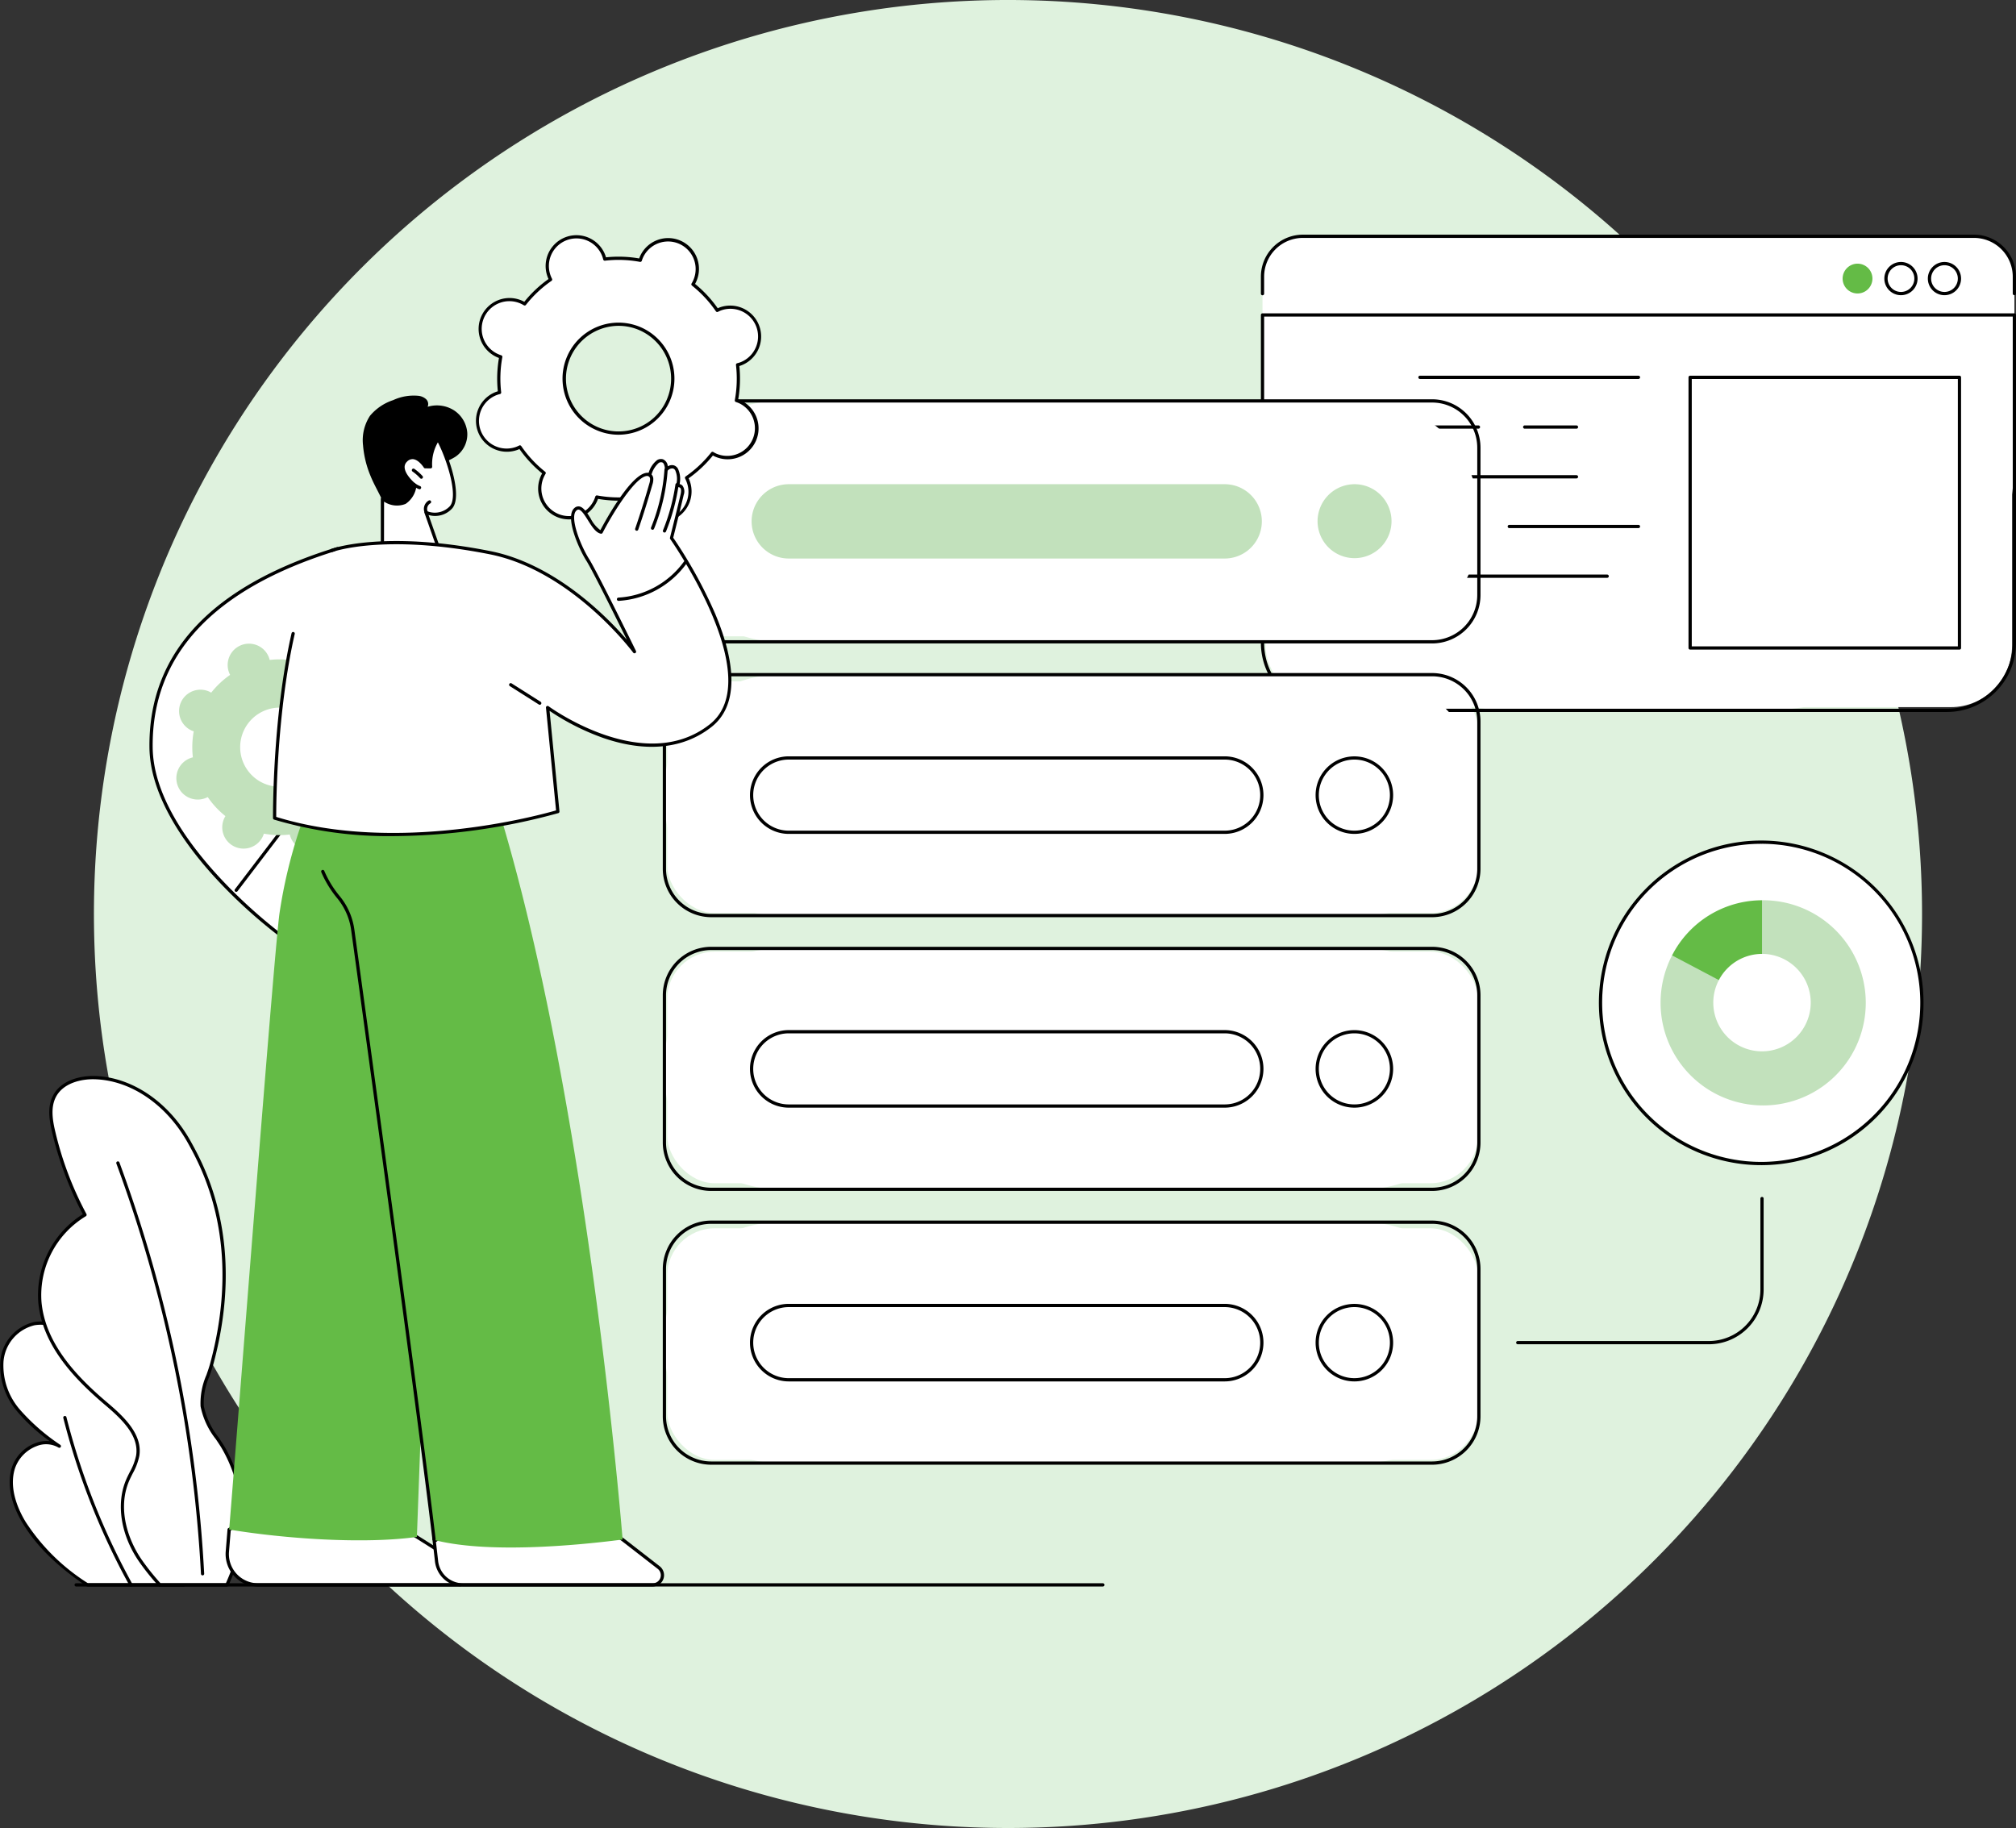 <svg xmlns="http://www.w3.org/2000/svg" xmlns:xlink="http://www.w3.org/1999/xlink" width="296.427" height="268.804" viewBox="0 0 296.427 268.804"><rect x="0" y="0" width="296.427" height="268.804" fill="#333333" stroke="none"/><defs><clipPath id="a"><rect width="296.427" height="198.784" fill="none"/></clipPath></defs><g transform="translate(-1332.154 -5349.407)"><path d="M290.8,204.4A134.4,134.4,0,1,0,156.4,338.8,134.4,134.4,0,0,0,290.8,204.4" transform="translate(1323.966 5279.407)" fill="#dff2de"/><g transform="translate(1332.154 5383.913)"><rect width="109.753" height="68.122" rx="9" transform="translate(186.093 1.351)" fill="#fff"/><rect width="119.214" height="34.061" rx="7" transform="translate(98.101 146.11)" fill="#fff"/><rect width="119.214" height="34.061" rx="7" transform="translate(98.101 105.426)" fill="#fff"/><rect width="119.214" height="34.061" rx="7" transform="translate(98.101 65.688)" fill="#fff"/><rect width="119.214" height="34.061" rx="7" transform="translate(98.101 25.004)" fill="#fff"/><g clip-path="url(#a)"><path d="M210.1,18.022V6.222A5.938,5.938,0,0,1,216.025.269h98.707a5.938,5.938,0,0,1,5.923,5.953v11.8Z" transform="translate(-24.466 -0.03)" fill="#fff"/><path d="M246.852,71.438h37.054A36.842,36.842,0,0,0,320.655,34.5V13.3H210.1V34.5a36.844,36.844,0,0,0,36.75,36.936" transform="translate(-24.466 -1.488)" fill="#fff"/><path d="M310.737,71.647H219.959A10.161,10.161,0,0,1,209.834,61.47V13.265a.238.238,0,0,1,.238-.239H320.624a.238.238,0,0,1,.238.239V61.47a10.162,10.162,0,0,1-10.125,10.176M210.309,13.5V61.47a9.685,9.685,0,0,0,9.649,9.7h90.779a9.685,9.685,0,0,0,9.648-9.7V13.5Z" transform="translate(-24.435 -1.458)"/><path d="M320.623,8.9a.238.238,0,0,1-.238-.239V6.192A5.705,5.705,0,0,0,314.7.478H215.994a5.706,5.706,0,0,0-5.686,5.714V8.662a.238.238,0,1,1-.475,0V6.192A6.183,6.183,0,0,1,215.994,0H314.7a6.183,6.183,0,0,1,6.16,6.192V8.662a.238.238,0,0,1-.238.239" transform="translate(-24.435 0)"/><path d="M323.283,9.407a2.442,2.442,0,1,1,2.43-2.442,2.439,2.439,0,0,1-2.43,2.442m0-4.407a1.964,1.964,0,1,0,1.954,1.964A1.961,1.961,0,0,0,323.283,5" transform="translate(-37.363 -0.506)"/><path d="M316.043,9.407a2.442,2.442,0,1,1,2.43-2.442,2.439,2.439,0,0,1-2.43,2.442m0-4.407A1.964,1.964,0,1,0,318,6.965,1.961,1.961,0,0,0,316.043,5" transform="translate(-36.52 -0.506)"/><path d="M306.642,7a2.192,2.192,0,1,0,2.192-2.2A2.2,2.2,0,0,0,306.642,7" transform="translate(-35.708 -0.536)" fill="#64bb46"/><rect width="39.596" height="39.798" transform="translate(248.516 20.979)" fill="#fff"/><path d="M320.834,63.631h-39.6a.239.239,0,0,1-.238-.239v-39.8a.238.238,0,0,1,.238-.239h39.6a.238.238,0,0,1,.238.239v39.8a.238.238,0,0,1-.238.239m-39.359-.478H320.6V23.833H281.475Z" transform="translate(-32.722 -2.614)"/><path d="M268.43,23.624h0Z" transform="translate(-27.517 -2.645)" fill="#fff"/><path d="M268.4,23.833H236.274a.239.239,0,0,1,0-.478H268.4a.239.239,0,0,1,0,.478" transform="translate(-27.486 -2.614)"/><path d="M226.728,31.856h0Z" transform="translate(-25.55 -3.566)" fill="#fff"/><path d="M226.7,32.065h-7.32a.239.239,0,0,1,0-.478h7.32a.239.239,0,0,1,0,.478" transform="translate(-25.518 -3.536)"/><path d="M244.365,31.856h0Z" transform="translate(-26.979 -3.566)" fill="#fff"/><path d="M244.333,32.065H231.653a.239.239,0,0,1,0-.478h12.681a.239.239,0,0,1,0,.478" transform="translate(-26.948 -3.536)"/><path d="M261.346,31.856h0Z" transform="translate(-29.547 -3.566)" fill="#fff"/><path d="M261.315,32.065h-7.608a.239.239,0,0,1,0-.478h7.608a.239.239,0,0,1,0,.478" transform="translate(-29.516 -3.536)"/><path d="M259.214,40.088h0Z" transform="translate(-27.416 -4.488)" fill="#fff"/><path d="M259.183,40.3H235.4a.239.239,0,0,1,0-.478h23.783a.239.239,0,0,1,0,.478" transform="translate(-27.384 -4.457)"/><path d="M242.021,48.32h0Z" transform="translate(-25.55 -5.409)" fill="#fff"/><path d="M241.989,48.53H219.377a.239.239,0,0,1,0-.478h22.613a.239.239,0,0,1,0,.478" transform="translate(-25.518 -5.379)"/><path d="M270.162,48.32h0Z" transform="translate(-29.249 -5.409)" fill="#fff"/><path d="M270.13,48.53H251.143a.239.239,0,0,1,0-.478H270.13a.239.239,0,0,1,0,.478" transform="translate(-29.218 -5.379)"/><path d="M263.567,56.553h0Z" transform="translate(-27.254 -6.331)" fill="#fff"/><path d="M263.535,56.762H234.01a.239.239,0,0,1,0-.478h29.526a.239.239,0,0,1,0,.478" transform="translate(-27.222 -6.301)"/><path d="M127.39,62.952h86.119a16.86,16.86,0,0,0,16.817-16.9V44.431a16.86,16.86,0,0,0-16.817-16.9H127.39a16.861,16.861,0,0,0-16.818,16.9v1.617a16.861,16.861,0,0,0,16.818,16.9" transform="translate(-12.876 -3.082)" fill="#fff"/><path d="M223.433,63.16H117.4a7.125,7.125,0,0,1-7.1-7.135V34.394a7.125,7.125,0,0,1,7.1-7.135H223.433a7.125,7.125,0,0,1,7.1,7.135V56.026a7.125,7.125,0,0,1-7.1,7.135M117.4,27.737a6.648,6.648,0,0,0-6.623,6.657V56.026a6.647,6.647,0,0,0,6.623,6.656H223.433a6.647,6.647,0,0,0,6.623-6.656V34.394a6.647,6.647,0,0,0-6.623-6.657Z" transform="translate(-12.845 -3.051)"/><path d="M219.264,46.783a5.437,5.437,0,1,0,5.436-5.464,5.45,5.45,0,0,0-5.436,5.464" transform="translate(-25.533 -4.625)" fill="#c2e1bc"/><path d="M130.548,52.247h64.094a5.464,5.464,0,0,0,0-10.928H130.548a5.464,5.464,0,0,0,0,10.928" transform="translate(-14.569 -4.625)" fill="#c2e1bc"/><path d="M127.39,108.281h86.119a16.86,16.86,0,0,0,16.817-16.9V89.76a16.86,16.86,0,0,0-16.817-16.9H127.39a16.861,16.861,0,0,0-16.818,16.9v1.617a16.861,16.861,0,0,0,16.818,16.9" transform="translate(-12.876 -8.156)" fill="#fff"/><path d="M223.433,108.489H117.4a7.125,7.125,0,0,1-7.1-7.135V79.723a7.125,7.125,0,0,1,7.1-7.135H223.433a7.125,7.125,0,0,1,7.1,7.135v21.632a7.125,7.125,0,0,1-7.1,7.135M117.4,73.066a6.648,6.648,0,0,0-6.623,6.657v21.632a6.647,6.647,0,0,0,6.623,6.656H223.433a6.647,6.647,0,0,0,6.623-6.656V79.723a6.647,6.647,0,0,0-6.623-6.657Z" transform="translate(-12.845 -8.126)"/><path d="M219.264,92.112a5.437,5.437,0,1,0,5.436-5.464,5.45,5.45,0,0,0-5.436,5.464" transform="translate(-25.533 -9.7)" fill="#fff"/><path d="M224.669,97.785a5.7,5.7,0,1,1,5.674-5.7,5.7,5.7,0,0,1-5.674,5.7m0-10.928a5.226,5.226,0,1,0,5.2,5.225,5.219,5.219,0,0,0-5.2-5.225" transform="translate(-25.501 -9.67)"/><path d="M130.548,97.576h64.094a5.464,5.464,0,0,0,0-10.928H130.548a5.464,5.464,0,0,0,0,10.928" transform="translate(-14.569 -9.7)" fill="#fff"/><path d="M194.61,97.785H130.516a5.7,5.7,0,0,1,0-11.405H194.61a5.7,5.7,0,0,1,0,11.405M130.516,86.857a5.226,5.226,0,0,0,0,10.452H194.61a5.226,5.226,0,0,0,0-10.452Z" transform="translate(-14.538 -9.67)"/><path d="M127.39,153.61h86.119a16.86,16.86,0,0,0,16.817-16.9v-1.617a16.86,16.86,0,0,0-16.817-16.9H127.39a16.861,16.861,0,0,0-16.818,16.9v1.617a16.861,16.861,0,0,0,16.818,16.9" transform="translate(-12.876 -13.23)" fill="#fff"/><path d="M223.433,153.819H117.4a7.124,7.124,0,0,1-7.1-7.134V125.052a7.124,7.124,0,0,1,7.1-7.134H223.433a7.124,7.124,0,0,1,7.1,7.134v21.633a7.124,7.124,0,0,1-7.1,7.134M117.4,118.395a6.648,6.648,0,0,0-6.623,6.657v21.633a6.647,6.647,0,0,0,6.623,6.655H223.433a6.646,6.646,0,0,0,6.623-6.655V125.052a6.648,6.648,0,0,0-6.623-6.657Z" transform="translate(-12.845 -13.2)"/><path d="M219.264,137.442a5.437,5.437,0,1,0,5.436-5.464,5.45,5.45,0,0,0-5.436,5.464" transform="translate(-25.533 -14.774)" fill="#fff"/><path d="M224.669,143.115a5.7,5.7,0,1,1,5.674-5.7,5.7,5.7,0,0,1-5.674,5.7m0-10.928a5.225,5.225,0,1,0,5.2,5.225,5.219,5.219,0,0,0-5.2-5.225" transform="translate(-25.501 -14.744)"/><path d="M130.548,142.906h64.094a5.464,5.464,0,0,0,0-10.928H130.548a5.464,5.464,0,0,0,0,10.928" transform="translate(-14.569 -14.774)" fill="#fff"/><path d="M194.61,143.115H130.516a5.7,5.7,0,0,1,0-11.406H194.61a5.7,5.7,0,0,1,0,11.406m-64.094-10.928a5.225,5.225,0,0,0,0,10.451H194.61a5.225,5.225,0,0,0,0-10.451Z" transform="translate(-14.538 -14.744)"/><path d="M127.39,198.939h86.119a16.86,16.86,0,0,0,16.817-16.9v-1.617a16.86,16.86,0,0,0-16.817-16.9H127.39a16.861,16.861,0,0,0-16.818,16.9v1.617a16.861,16.861,0,0,0,16.818,16.9" transform="translate(-12.876 -18.304)" fill="#fff"/><path d="M223.433,199.148H117.4a7.125,7.125,0,0,1-7.1-7.135V170.382a7.125,7.125,0,0,1,7.1-7.135H223.433a7.125,7.125,0,0,1,7.1,7.135v21.632a7.125,7.125,0,0,1-7.1,7.135M117.4,163.725a6.648,6.648,0,0,0-6.623,6.657v21.632a6.647,6.647,0,0,0,6.623,6.656H223.433a6.647,6.647,0,0,0,6.623-6.656V170.382a6.647,6.647,0,0,0-6.623-6.657Z" transform="translate(-12.845 -18.274)"/><path d="M219.264,182.771a5.437,5.437,0,1,0,5.436-5.464,5.45,5.45,0,0,0-5.436,5.464" transform="translate(-25.533 -19.848)" fill="#fff"/><path d="M224.669,188.444a5.7,5.7,0,1,1,5.674-5.7,5.7,5.7,0,0,1-5.674,5.7m0-10.928a5.225,5.225,0,1,0,5.2,5.225,5.219,5.219,0,0,0-5.2-5.225" transform="translate(-25.501 -19.818)"/><path d="M130.548,188.235h64.094a5.464,5.464,0,0,0,0-10.928H130.548a5.464,5.464,0,0,0,0,10.928" transform="translate(-14.569 -19.848)" fill="#fff"/><path d="M194.61,188.444H130.516a5.7,5.7,0,0,1,0-11.406H194.61a5.7,5.7,0,0,1,0,11.406m-64.094-10.928a5.225,5.225,0,0,0,0,10.451H194.61a5.225,5.225,0,0,0,0-10.451Z" transform="translate(-14.538 -19.818)"/><path d="M120.151,30.308a4.286,4.286,0,0,0-2.622-5.891,17.676,17.676,0,0,0,.174-5.243,4.516,4.516,0,0,0,.5-.15,4.308,4.308,0,0,0-3.017-8.071,4.44,4.44,0,0,0-.475.216,17.545,17.545,0,0,0-3.567-3.831,4.3,4.3,0,0,0-1.887-6.168,4.279,4.279,0,0,0-5.678,2.143,4.4,4.4,0,0,0-.184.49,17.476,17.476,0,0,0-5.217-.176,4.29,4.29,0,1,0-7.965,3.006A17.564,17.564,0,0,0,86.4,10.216a4.212,4.212,0,0,0-.459-.247A4.305,4.305,0,0,0,82.4,17.817a4.182,4.182,0,0,0,.488.185,17.7,17.7,0,0,0-.173,5.243,4.523,4.523,0,0,0-.5.151A4.308,4.308,0,1,0,85.7,31.249a17.569,17.569,0,0,0,3.567,3.832,4.091,4.091,0,0,0-.247.461,4.293,4.293,0,1,0,7.811,3.564,4.389,4.389,0,0,0,.184-.491,17.36,17.36,0,0,0,5.217.176,4.133,4.133,0,0,0,.151.5,4.291,4.291,0,1,0,7.814-3.507,17.519,17.519,0,0,0,3.812-3.583,4.16,4.16,0,0,0,.46.248,4.28,4.28,0,0,0,5.678-2.142m-12.691-5.79a7.973,7.973,0,1,1-3.963-10.6,7.948,7.948,0,0,1,3.963,10.6" transform="translate(-9.249 -0.037)" fill="#fff"/><path d="M106.376,42.3a4.536,4.536,0,0,1-4.243-2.95c-.038-.1-.073-.21-.106-.326a17.659,17.659,0,0,1-4.88-.164c-.041.114-.083.219-.127.318a4.531,4.531,0,1,1-8.244-3.761c.044-.1.1-.2.154-.305a17.812,17.812,0,0,1-3.335-3.583c-.11.052-.213.1-.314.134a4.547,4.547,0,0,1-3.185-8.517c.1-.038.209-.074.324-.107a17.879,17.879,0,0,1,.163-4.9c-.114-.041-.218-.083-.316-.128a4.545,4.545,0,0,1,3.74-8.285c.1.045.2.1.3.155a17.76,17.76,0,0,1,3.565-3.351c-.051-.11-.1-.214-.133-.315a4.529,4.529,0,1,1,8.475-3.2c.038.1.073.21.106.326a17.66,17.66,0,0,1,4.88.164c.041-.114.082-.219.127-.318a4.531,4.531,0,1,1,8.244,3.762c-.044.1-.1.2-.154.3a17.793,17.793,0,0,1,3.335,3.584c.11-.052.213-.1.314-.135a4.547,4.547,0,0,1,3.184,8.517q-.15.057-.323.107a17.881,17.881,0,0,1-.163,4.9c.114.041.218.083.316.128a4.545,4.545,0,0,1-3.74,8.285c-.1-.045-.2-.1-.3-.155a17.742,17.742,0,0,1-3.565,3.352c.052.109.1.213.134.314a4.538,4.538,0,0,1-4.232,6.149M102.2,38.523a.237.237,0,0,1,.231.183,4.125,4.125,0,0,0,.142.473,4.054,4.054,0,1,0,7.585-2.861,4.008,4.008,0,0,0-.2-.451.239.239,0,0,1,.076-.307,17.3,17.3,0,0,0,3.76-3.534.236.236,0,0,1,.31-.056,3.984,3.984,0,0,0,.435.234,4.068,4.068,0,0,0,3.348-7.414,4.132,4.132,0,0,0-.462-.174.239.239,0,0,1-.162-.271,17.42,17.42,0,0,0,.171-5.172.239.239,0,0,1,.179-.26,3.934,3.934,0,0,0,.472-.143,4.069,4.069,0,0,0-2.85-7.622,3.97,3.97,0,0,0-.449.205.238.238,0,0,1-.306-.077,17.327,17.327,0,0,0-3.518-3.78.241.241,0,0,1-.056-.312,4,4,0,0,0,.233-.436,4.055,4.055,0,1,0-7.379-3.366,3.953,3.953,0,0,0-.173.464.238.238,0,0,1-.27.163,17.193,17.193,0,0,0-5.147-.174.237.237,0,0,1-.259-.18,3.925,3.925,0,0,0-.142-.474,4.053,4.053,0,1,0-7.584,2.862,4.244,4.244,0,0,0,.2.45.238.238,0,0,1-.076.307,17.286,17.286,0,0,0-3.76,3.535.236.236,0,0,1-.309.055,4.315,4.315,0,0,0-.435-.234,4.068,4.068,0,1,0-2.887,7.588.239.239,0,0,1,.163.271,17.418,17.418,0,0,0-.171,5.172.238.238,0,0,1-.18.26,4.143,4.143,0,0,0-.472.143,4.069,4.069,0,0,0,2.851,7.622,4.29,4.29,0,0,0,.449-.2.236.236,0,0,1,.3.076,17.35,17.35,0,0,0,3.518,3.78.24.24,0,0,1,.057.312,4,4,0,0,0-.233.436,4.055,4.055,0,1,0,7.552,2.9.237.237,0,0,1,.27-.163,17.2,17.2,0,0,0,5.147.173l.027,0m-2.032-9.1a8.152,8.152,0,0,1-3.388-.742,8.235,8.235,0,0,1,6.779-15.011,8.247,8.247,0,0,1-3.391,15.753m.011-16.013a7.769,7.769,0,0,0-3.2,14.835,7.711,7.711,0,0,0,10.23-3.86,7.783,7.783,0,0,0-3.844-10.28,7.649,7.649,0,0,0-3.183-.694" transform="translate(-9.218 -0.007)"/><path d="M266.622,124.221a23.508,23.508,0,1,0,23.507-23.627,23.567,23.567,0,0,0-23.507,23.627" transform="translate(-31.048 -11.261)" fill="#fff"/><path d="M290.1,148.056a23.866,23.866,0,1,1,23.745-23.866A23.832,23.832,0,0,1,290.1,148.056m0-47.254a23.389,23.389,0,1,0,23.269,23.389A23.355,23.355,0,0,0,290.1,100.8" transform="translate(-31.016 -11.231)"/><path d="M291.261,125.3V110.213A15.085,15.085,0,1,1,276.346,125.3a15.153,15.153,0,0,1,1.69-6.978Z" transform="translate(-32.18 -12.338)" fill="#fff"/><path d="M278.036,118.318l13.225-8.106A15.085,15.085,0,1,1,276.347,125.3a15.155,15.155,0,0,1,1.689-6.978" transform="translate(-32.18 -12.338)" fill="#c2e1bc"/><path d="M278.259,118.318a14.893,14.893,0,0,1,13.225-8.106V125.3Z" transform="translate(-32.403 -12.338)" fill="#64bb46"/><path d="M285.119,126.291a7.164,7.164,0,1,0,7.164-7.2,7.182,7.182,0,0,0-7.164,7.2" transform="translate(-33.202 -13.331)" fill="#fff"/><path d="M280.669,181H252.55a.239.239,0,0,1,0-.478h28.119a7.584,7.584,0,0,0,7.556-7.595V159.589a.238.238,0,1,1,.475,0v13.339A8.061,8.061,0,0,1,280.669,181" transform="translate(-29.381 -17.838)"/><path d="M27.057,218.721H12.9a30.669,30.669,0,0,1-9.295-9.127c-1.484-2.435-2.477-5.431-1.583-8.142s4.307-4.618,6.734-3.13a30.157,30.157,0,0,1-5.934-5.164,10.239,10.239,0,0,1-2.515-7.285c.269-2.624,2.193-5.152,4.784-5.571,4.234-.684,7.777,3.532,10.357,6.287a57.433,57.433,0,0,1,8.98,11.934c3.075,5.738,4.639,12.54,3.039,18.855a13.274,13.274,0,0,1-.413,1.344" transform="translate(-0.031 -20.175)" fill="#fff"/><path d="M27.025,218.93H12.873a.239.239,0,0,1-.133-.041c-4.369-2.962-7.345-5.885-9.365-9.2-1.824-2.993-2.394-5.955-1.606-8.342a5.8,5.8,0,0,1,3.456-3.512,4.512,4.512,0,0,1,2.1-.274,25.4,25.4,0,0,1-4.716-4.283,10.366,10.366,0,0,1-2.567-7.459,6.464,6.464,0,0,1,4.983-5.782c4.064-.656,7.5,3.055,10.017,5.765q.282.305.551.592a56.674,56.674,0,0,1,9.017,11.984c3.45,6.439,4.536,13.2,3.059,19.028a13.965,13.965,0,0,1-.42,1.368.239.239,0,0,1-.224.155m-14.08-.478H26.859c.127-.362.245-.753.348-1.163,1.449-5.715.377-12.35-3.016-18.684a56.228,56.228,0,0,0-8.944-11.883c-.18-.192-.364-.391-.553-.594-2.439-2.632-5.778-6.236-9.594-5.62a5.977,5.977,0,0,0-4.586,5.359,9.9,9.9,0,0,0,2.463,7.109A29.981,29.981,0,0,0,8.866,198.1a.24.24,0,0,1,.058.326.237.237,0,0,1-.322.072,3.639,3.639,0,0,0-3.216-.213A5.381,5.381,0,0,0,2.22,201.5c-1,3.037.547,6.279,1.56,7.942a29.892,29.892,0,0,0,9.165,9.013" transform="translate(0 -20.145)"/><path d="M20.49,220.683a.238.238,0,0,1-.209-.123c-.937-1.7-1.84-3.447-2.681-5.2a103.989,103.989,0,0,1-7.06-19.443A.238.238,0,1,1,11,195.8a103.579,103.579,0,0,0,7.028,19.353c.837,1.741,1.734,3.483,2.668,5.174a.24.24,0,0,1-.093.325.234.234,0,0,1-.115.03" transform="translate(-1.227 -21.898)"/><path d="M33.477,193.8a20.912,20.912,0,0,1,1.506,18.319c-.209.545-.5,1.282-.854,2.056H24.267a34.892,34.892,0,0,1-2.829-3.518c-2.379-3.416-3.542-7.985-1.921-11.824a16.5,16.5,0,0,0,1.5-3.643c.494-3.079-2.233-5.612-4.6-7.623-4.649-3.944-9.2-8.84-9.776-14.927a13.739,13.739,0,0,1,6.628-12.883,50.218,50.218,0,0,1-4.6-12.175c-.413-1.751-.709-3.685.126-5.276,1.076-2.048,3.665-2.793,5.968-2.717,5.861.193,11.033,4.4,13.881,9.551s7.776,15.7,3.292,32.434c-.564,2.107-1.695,4.153-1.433,6.318.267,2.215,1.8,4.021,2.984,5.91" transform="translate(-0.766 -15.625)" fill="#fff"/><path d="M34.1,214.379H24.236a.238.238,0,0,1-.175-.076,35.488,35.488,0,0,1-2.849-3.543c-2.7-3.88-3.447-8.5-1.945-12.055.167-.4.362-.784.552-1.16a8.468,8.468,0,0,0,.93-2.427c.465-2.9-2.09-5.341-4.523-7.4-4.269-3.621-9.248-8.609-9.859-15.087a14.073,14.073,0,0,1,6.546-13A50.368,50.368,0,0,1,8.4,147.6c-.436-1.851-.72-3.791.148-5.442,1.16-2.209,3.957-2.918,6.186-2.844,5.488.18,10.884,3.887,14.081,9.674,2.007,3.632,8.116,14.687,3.314,32.613-.167.621-.383,1.241-.593,1.842a9.841,9.841,0,0,0-.835,4.384,11.033,11.033,0,0,0,2.167,4.617c.262.39.532.793.782,1.194a21.208,21.208,0,0,1,1.528,18.533c-.181.471-.485,1.258-.861,2.069a.237.237,0,0,1-.216.139M24.34,213.9h9.606c.34-.748.616-1.464.785-1.9a20.721,20.721,0,0,0-1.486-18.107c-.247-.394-.515-.794-.774-1.181a11.383,11.383,0,0,1-2.245-4.827,10.325,10.325,0,0,1,.858-4.6c.207-.592.421-1.205.582-1.808,4.753-17.739-1.286-28.666-3.27-32.257-3.117-5.64-8.359-9.253-13.681-9.428-2.086-.069-4.693.575-5.751,2.59-.793,1.511-.519,3.349-.1,5.109a49.881,49.881,0,0,0,4.581,12.118.24.24,0,0,1-.091.321A13.564,13.564,0,0,0,6.84,172.582c.6,6.307,5.493,11.2,9.693,14.768,2.531,2.146,5.19,4.7,4.685,7.843a8.947,8.947,0,0,1-.975,2.567c-.186.369-.378.75-.539,1.131-1.719,4.071-.148,8.659,1.9,11.594A34.8,34.8,0,0,0,24.34,213.9" transform="translate(-0.735 -15.595)"/><path d="M32.039,214.326a.237.237,0,0,1-.237-.227,205.854,205.854,0,0,0-12.436-60.326.238.238,0,1,1,.447-.163,206.329,206.329,0,0,1,12.463,60.466.238.238,0,0,1-.226.25h-.011" transform="translate(-2.253 -17.178)"/><path d="M44.339,108.947S25.267,95.04,25.139,81.193C24.986,64.7,38.332,56.359,52.548,52L51.3,84.235Z" transform="translate(-2.927 -5.821)" fill="#fff"/><path d="M44.308,109.155a.236.236,0,0,1-.14-.045,73.983,73.983,0,0,1-9.587-8.715c-4.393-4.782-9.644-12-9.711-19.229-.128-13.874,9.15-23.774,27.577-29.424a.237.237,0,0,1,.307.238L51.5,84.214a.246.246,0,0,1-.009.056l-6.957,24.712a.24.24,0,0,1-.151.161.234.234,0,0,1-.078.012M52.266,52.3C34.276,57.894,25.22,67.6,25.345,81.161c.118,12.665,16.493,25.58,18.828,27.357l6.855-24.351Z" transform="translate(-2.896 -5.791)"/><path d="M39.278,107.458a.235.235,0,0,1-.145-.05.239.239,0,0,1-.043-.335l7.889-10.341a.237.237,0,0,1,.333-.044.24.24,0,0,1,.044.335l-7.889,10.341a.237.237,0,0,1-.189.093" transform="translate(-4.546 -10.818)"/><path d="M59.105,89.592a3.153,3.153,0,0,0-1.558-4.165,3.2,3.2,0,0,0-.356-.134,12.9,12.9,0,0,0,.126-3.827,3.116,3.116,0,0,0,.365-.11,3.144,3.144,0,0,0-2.2-5.89,3.231,3.231,0,0,0-.346.158,12.826,12.826,0,0,0-2.6-2.8,3.211,3.211,0,0,0,.18-.337,3.133,3.133,0,1,0-5.7-2.6,3.088,3.088,0,0,0-.133.359,12.717,12.717,0,0,0-3.808-.129,3.264,3.264,0,0,0-.11-.366A3.132,3.132,0,1,0,37.1,71.966a3.093,3.093,0,0,0,.157.348,12.787,12.787,0,0,0-2.782,2.615,3.027,3.027,0,0,0-.335-.181,3.143,3.143,0,0,0-2.587,5.728,3.225,3.225,0,0,0,.357.135,12.867,12.867,0,0,0-.127,3.826,3.232,3.232,0,0,0-.364.111,3.144,3.144,0,1,0,2.549,5.732,12.8,12.8,0,0,0,2.6,2.8,3.133,3.133,0,1,0,5.52,2.938,3.081,3.081,0,0,0,.134-.358,12.681,12.681,0,0,0,3.807.128,3.287,3.287,0,0,0,.11.367,3.132,3.132,0,1,0,5.7-2.56,12.8,12.8,0,0,0,2.782-2.614,3.286,3.286,0,0,0,.336.181,3.124,3.124,0,0,0,4.144-1.564m-9.262-4.225a5.818,5.818,0,1,1-2.892-7.733,5.8,5.8,0,0,1,2.892,7.733" transform="translate(-3.422 -7.58)" fill="#c2e1bc"/><path d="M38.1,214.03c7.716-4.415,18.929-3.911,27.6,1.084l6.945,4.386a1.445,1.445,0,0,1-.764,2.666H42.333a4.524,4.524,0,0,1-4.5-4.91c.079-.956.168-2.036.264-3.226" transform="translate(-4.404 -23.622)" fill="#fff"/><path d="M71.849,222.373H42.3a4.752,4.752,0,0,1-3.5-1.541,4.8,4.8,0,0,1-1.238-3.628c.08-.956.168-2.037.264-3.226a.241.241,0,0,1,.119-.188c7.789-4.455,18.975-4.019,27.835,1.085l6.954,4.391a1.684,1.684,0,0,1-.891,3.107M38.3,214.143c-.093,1.14-.178,2.179-.254,3.1a4.287,4.287,0,0,0,4.26,4.651H71.849a1.206,1.206,0,0,0,.638-2.225l-6.944-4.386c-8.67-4.994-19.6-5.45-27.247-1.141" transform="translate(-4.373 -23.589)"/><path d="M38.138,200.884c1.843-22.7,6.657-85.435,7.409-90.681a72.776,72.776,0,0,1,4.539-16.62l18.836,21.85-3.183,86.536c-7.743,1.078-19.385.276-27.6-1.084" transform="translate(-4.441 -10.476)" fill="#64bb46"/><path d="M99.958,215.542l5.3,4.113a1.426,1.426,0,0,1-.866,2.554H76.5a3.93,3.93,0,0,1-3.9-3.508c-.1-.916-.224-1.994-.369-3.212l.24.169c5.912-4.6,17.976-6.628,27.492-.116" transform="translate(-8.411 -23.664)" fill="#fff"/><path d="M104.366,222.418h-27.9a4.163,4.163,0,0,1-4.137-3.721c-.1-.915-.224-1.993-.369-3.209a.24.24,0,0,1,.113-.234.236.236,0,0,1,.259.009l.1.068c6.467-4.915,18.505-6.263,27.632-.018l.011.008,5.3,4.114a1.666,1.666,0,0,1-1.012,2.982m-31.884-6.557c.124,1.043.231,1.977.319,2.783a3.688,3.688,0,0,0,3.664,3.3h27.9a1.187,1.187,0,0,0,.721-2.126l-5.3-4.11c-9.012-6.163-20.909-4.784-27.206.112a.239.239,0,0,1-.1.045" transform="translate(-8.379 -23.634)"/><path d="M51.656,93.5c7.173-1.752,27.41.576,27.41.576,13.38,43.178,18.493,108.195,18.493,108.195-7.742,1.005-20.036,1.982-27.492.115l-.241-.168C67.5,182.657,59.8,126.557,57.883,112.629a9.605,9.605,0,0,0-2.137-4.853C51.022,102.121,51.656,93.5,51.656,93.5" transform="translate(-6.012 -10.394)" fill="#64bb46"/><path d="M70.038,203.839a.239.239,0,0,1-.236-.21c-2.3-19.293-9.723-73.448-11.944-89.585a9.362,9.362,0,0,0-2.083-4.732,15.711,15.711,0,0,1-2.31-3.795.238.238,0,1,1,.436-.193A15.2,15.2,0,0,0,56.139,109a9.843,9.843,0,0,1,2.191,4.974c2.221,16.14,9.648,70.3,11.945,89.594a.239.239,0,0,1-.209.266l-.028,0" transform="translate(-6.223 -11.774)"/><path d="M60.41,33.944a6.558,6.558,0,0,1,1.026-4.331,7.485,7.485,0,0,1,3.4-2.3,7.2,7.2,0,0,1,3.724-.636,1.994,1.994,0,0,1,1.111.486.994.994,0,0,1,.239,1.128,4.693,4.693,0,0,1,3.843.5A4.336,4.336,0,0,1,75.738,32.1a4,4,0,0,1-1.644,3.469c-.618.432-1.358.67-1.961,1.121-1.136.853-1.611,2.3-2.24,3.578-.816,1.657-3.187,4.85-5.445,3.854-.754-.331-.868-1.326-1.168-2-.557-1.257-1.274-2.429-1.786-3.713a14.731,14.731,0,0,1-1.083-4.466" transform="translate(-7.032 -2.98)"/><path d="M63.643,42.644v7.326l8.491.585-2.083-5.91a3.307,3.307,0,0,0,3.7-.79c1.452-1.745-.7-7.834-1.949-9.994a6.65,6.65,0,0,0-1.085,4.061l-.789-.008s-1.434-2.311-2.855-.9,1.337,3.639,1.337,3.639-.463,4.476-4.768,1.987" transform="translate(-7.411 -3.79)" fill="#fff"/><path d="M72.1,50.764h-.016l-8.49-.585a.238.238,0,0,1-.222-.239V42.614a.24.24,0,0,1,.118-.207.237.237,0,0,1,.238,0c1.272.735,2.3.91,3.067.519a3.1,3.1,0,0,0,1.329-2.2,4.783,4.783,0,0,1-1.726-2.7,1.528,1.528,0,0,1,.475-1.2,1.568,1.568,0,0,1,1.318-.518,3.058,3.058,0,0,1,1.832,1.346l.406,0a6.888,6.888,0,0,1,1.146-3.958.244.244,0,0,1,.2-.1.236.236,0,0,1,.193.118c1.285,2.219,3.489,8.389,1.927,10.268a3.374,3.374,0,0,1-3.5,1l1.925,5.463a.239.239,0,0,1-.224.319m-8.252-1.048,7.908.545L69.8,44.694a.239.239,0,0,1,.316-.3,3.041,3.041,0,0,0,3.426-.723c1.273-1.532-.516-6.962-1.779-9.368a6.352,6.352,0,0,0-.837,3.566.239.239,0,0,1-.062.184.235.235,0,0,1-.177.076l-.789-.008a.238.238,0,0,1-.2-.112c-.007-.012-.718-1.138-1.559-1.236a1.1,1.1,0,0,0-.928.383,1.055,1.055,0,0,0-.334.839c.059,1.146,1.637,2.432,1.653,2.445a.241.241,0,0,1,.087.211,3.677,3.677,0,0,1-1.6,2.7,3.42,3.42,0,0,1-3.164-.335Z" transform="translate(-7.38 -3.76)"/><path d="M70.9,46.017a.238.238,0,0,1-.21-.126,1.429,1.429,0,0,1,.569-1.877.237.237,0,0,1,.322.1.24.24,0,0,1-.1.323.962.962,0,0,0-.374,1.231.239.239,0,0,1-.1.323.227.227,0,0,1-.111.028" transform="translate(-8.214 -4.924)"/><path d="M69.936,40.228a.237.237,0,0,1-.176-.077,6.584,6.584,0,0,0-1.122-.984.24.24,0,0,1-.061-.333.236.236,0,0,1,.33-.06,7.062,7.062,0,0,1,1.2,1.054.24.24,0,0,1-.015.338.234.234,0,0,1-.16.062" transform="translate(-7.981 -4.336)"/><path d="M69.667,42.034a.24.24,0,0,1-.088-.017,3.887,3.887,0,0,1-.9-.514.241.241,0,0,1-.046-.335.237.237,0,0,1,.333-.045,3.429,3.429,0,0,0,.794.45.239.239,0,0,1-.088.461" transform="translate(-7.986 -4.598)"/><path d="M45.707,89.977s-.232-21.945,5.24-35.382l4-4.226a61.142,61.142,0,0,1,22.434.583c12.279,2.622,21.248,14.555,21.248,14.555s-5.7-11.646-6.869-13.485-3.1-6.366-1.81-7.461,2.334,3.1,3.78,3.363c0,0,4.885-9.382,7.144-8.423,0,0,.664-2.4,1.89-2.05.573.164.573,1.265.573,1.265a1.131,1.131,0,0,1,.967-.39c.865.168.945,1.963.656,2.762,0,0,1.02-.192.679,1.309s-1.568,6.4-1.568,6.4,14.583,20.611,5.761,27.574c-9.89,7.809-23.985-2.657-23.985-2.657l1.5,15.3s-22.542,6.951-41.639.958" transform="translate(-5.322 -4.188)" fill="#fff"/><path d="M63.091,92.6A58.854,58.854,0,0,1,45.6,90.175a.239.239,0,0,1-.167-.226c0-.145-.12-14.659,2.73-27.182a.238.238,0,1,1,.464.107c-2.67,11.728-2.724,25.216-2.72,26.9,17.865,5.529,38.948-.316,41.146-.956l-1.483-15.1a.239.239,0,0,1,.378-.217c.14.1,14.063,10.268,23.7,2.663,8.546-6.747-5.663-27.045-5.807-27.249a.239.239,0,0,1-.037-.2c.012-.049,1.232-4.918,1.567-6.4.1-.448.08-.775-.06-.921a.427.427,0,0,0-.345-.1.237.237,0,0,1-.225-.081.241.241,0,0,1-.042-.236,3.135,3.135,0,0,0-.109-2.133.563.563,0,0,0-.369-.312.9.9,0,0,0-.741.31.236.236,0,0,1-.262.069.239.239,0,0,1-.156-.224c0-.3-.1-.949-.4-1.036a.624.624,0,0,0-.5.063,3.516,3.516,0,0,0-1.1,1.821.237.237,0,0,1-.126.151.234.234,0,0,1-.2.005c-1.5-.637-4.991,4.762-6.84,8.314a.239.239,0,0,1-.253.125c-.747-.136-1.338-1.076-1.908-1.987-.438-.7-.934-1.487-1.341-1.551a.4.4,0,0,0-.334.122c-1.081.916.588,5.15,1.857,7.15,1.161,1.828,6.649,13.032,6.882,13.506a.242.242,0,0,1-.09.311.238.238,0,0,1-.315-.061c-.088-.121-9.023-12.064-21.1-14.463-15.557-3.09-23.05-.369-23.123-.34a.238.238,0,0,1-.307-.139.241.241,0,0,1,.139-.308c.075-.028,7.675-2.8,23.383.319,9.541,1.9,17.132,9.634,20.073,13.034-1.661-3.366-5.078-10.241-5.941-11.6-1.125-1.773-3.231-6.527-1.763-7.772a.875.875,0,0,1,.713-.228c.621.1,1.131.909,1.671,1.769a4.816,4.816,0,0,0,1.43,1.718c.792-1.5,4.776-8.781,7.1-8.428a3.62,3.62,0,0,1,1.252-1.883,1.086,1.086,0,0,1,.861-.106,1.2,1.2,0,0,1,.7,1.032,1.163,1.163,0,0,1,.817-.163,1.036,1.036,0,0,1,.693.547,3.578,3.578,0,0,1,.228,2.225.807.807,0,0,1,.421.229,1.449,1.449,0,0,1,.181,1.359c-.309,1.363-1.362,5.58-1.544,6.3a68.151,68.151,0,0,1,6.15,11.129c3.373,7.992,3.2,13.76-.5,16.681-4.11,3.245-9.617,3.811-15.925,1.637A35.127,35.127,0,0,1,86.1,74.182l1.452,14.782a.239.239,0,0,1-.166.253A93.091,93.091,0,0,1,63.091,92.6" transform="translate(-5.291 -4.158)"/><path d="M102.907,59.894a.239.239,0,0,1-.013-.478,12.841,12.841,0,0,0,9.629-5.3.238.238,0,0,1,.332-.054.24.24,0,0,1,.054.334,13.322,13.322,0,0,1-9.989,5.5h-.013" transform="translate(-11.956 -6.047)"/><path d="M105.928,47.952a.239.239,0,0,1-.224-.317c.748-2.178,1.447-4.407,2.078-6.62a1.967,1.967,0,0,0,.111-.684.5.5,0,0,0-.259-.423.239.239,0,0,1,.174-.445.963.963,0,0,1,.558.823,2.351,2.351,0,0,1-.127.86c-.633,2.223-1.334,4.458-2.086,6.645a.237.237,0,0,1-.224.161" transform="translate(-12.307 -4.416)"/><path d="M108.562,47.72a.233.233,0,0,1-.09-.018.24.24,0,0,1-.13-.312,27.65,27.65,0,0,0,1.974-8.53.237.237,0,1,1,.474.033,28.1,28.1,0,0,1-2.007,8.678.237.237,0,0,1-.22.148" transform="translate(-12.614 -4.325)"/><path d="M110.551,48.407a.233.233,0,0,1-.09-.018.24.24,0,0,1-.13-.312,28.982,28.982,0,0,0,1.829-6.738.238.238,0,1,1,.471.069,29.526,29.526,0,0,1-1.86,6.85.237.237,0,0,1-.22.148" transform="translate(-12.846 -4.605)"/><path d="M89.232,77.443a.228.228,0,0,1-.126-.037L84.833,74.7a.241.241,0,0,1-.074-.33.238.238,0,0,1,.328-.075L89.359,77a.241.241,0,0,1,.074.329.236.236,0,0,1-.2.112" transform="translate(-9.866 -8.313)"/><path d="M163.6,223.782H12.645a.239.239,0,0,1,0-.478H163.6a.239.239,0,0,1,0,.478" transform="translate(-1.445 -24.997)"/></g></g></g></svg>
